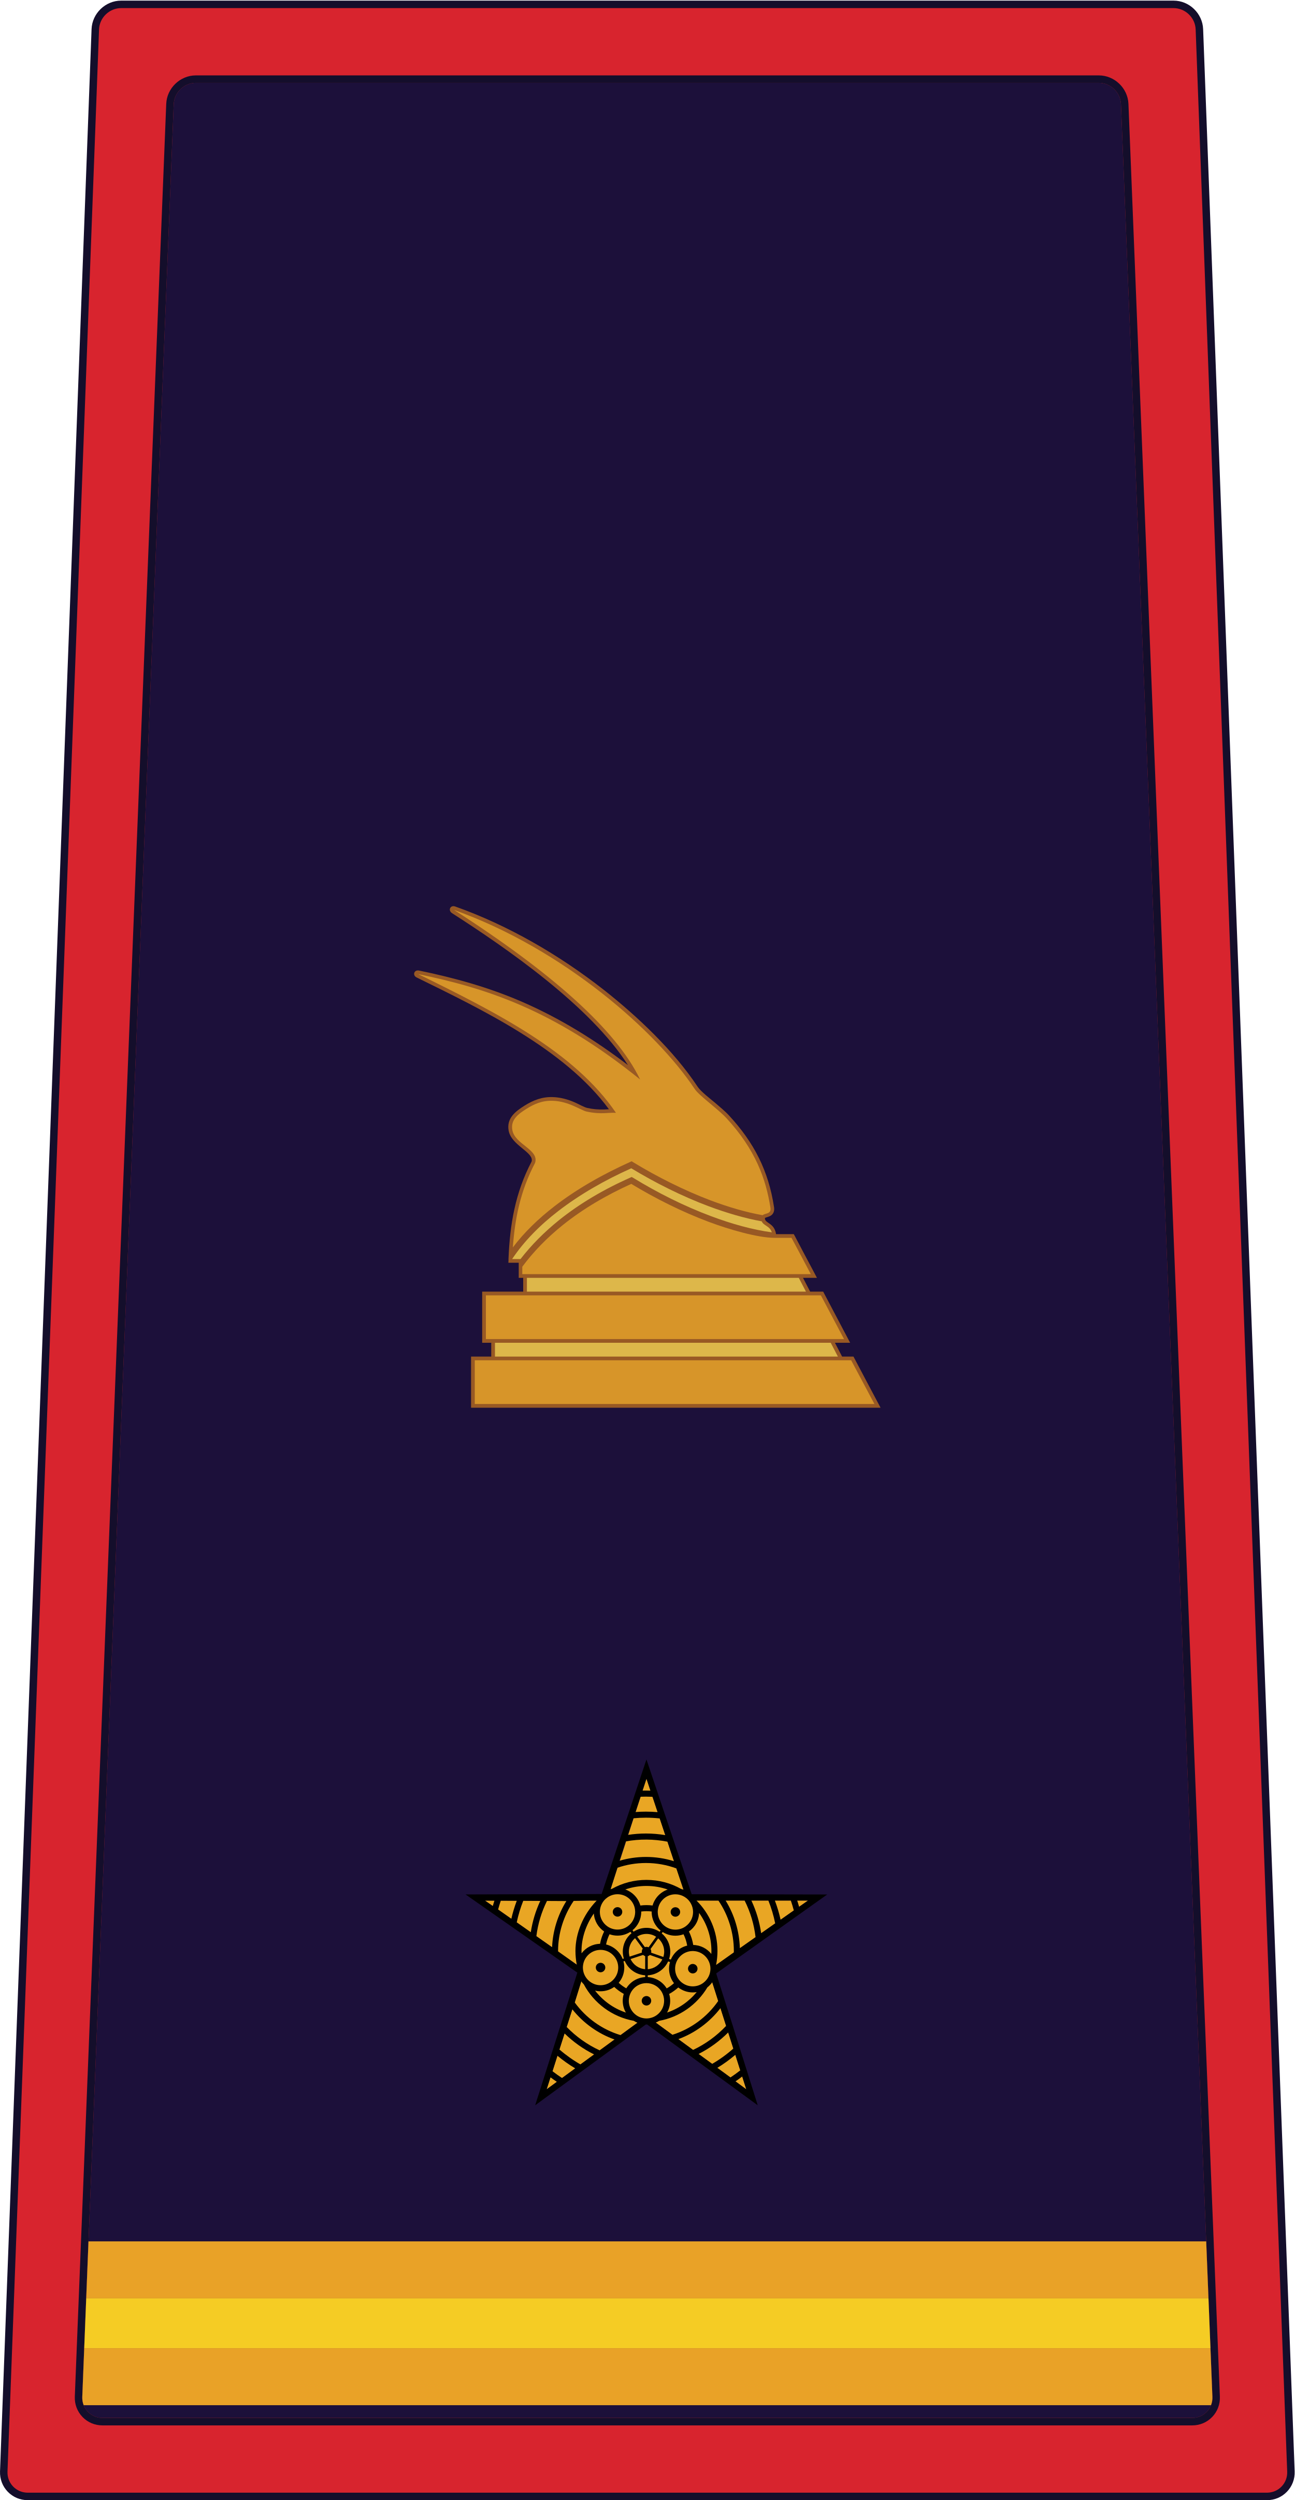 <?xml version="1.0" encoding="UTF-8" standalone="no"?>
<!-- Created with Inkscape (http://www.inkscape.org/) -->

<svg
   xmlns:dc="http://purl.org/dc/elements/1.1/"
   xmlns:cc="http://creativecommons.org/ns#"
   xmlns:rdf="http://www.w3.org/1999/02/22-rdf-syntax-ns#"
   xmlns:svg="http://www.w3.org/2000/svg"
   xmlns="http://www.w3.org/2000/svg"
   xmlns:sodipodi="http://sodipodi.sourceforge.net/DTD/sodipodi-0.dtd"
   xmlns:inkscape="http://www.inkscape.org/namespaces/inkscape"
   version="1.1"
   id="svg138"
   xml:space="preserve"
   width="277.207"
   height="534.933"
   viewBox="0 0 277.207 534.933"
   sodipodi:docname="Gradë Ceremoniali, Nënkomisar (Policia e Shtetit).svg"
   inkscape:version="0.92.1 r15371"><defs
     id="defs142"><clipPath
       clipPathUnits="userSpaceOnUse"
       id="clipPath154"><path
         d="M 0,401.2 H 207.905 V 0 H 0 Z"
         id="path152"
         inkscape:connector-curvature="0" /></clipPath></defs><sodipodi:namedview
     pagecolor="#ffffff"
     bordercolor="#666666"
     borderopacity="1"
     objecttolerance="10"
     gridtolerance="10"
     guidetolerance="10"
     inkscape:pageopacity="0"
     inkscape:pageshadow="2"
     inkscape:window-width="667"
     inkscape:window-height="480"
     id="namedview140"
     showgrid="false"
     inkscape:zoom="0.44117646"
     inkscape:cx="138.60333"
     inkscape:cy="267.46667"
     inkscape:window-x="0"
     inkscape:window-y="0"
     inkscape:window-maximized="0"
     inkscape:current-layer="g146" /><g
     id="g146"
     inkscape:groupmode="layer"
     inkscape:label="Gradë Cerimoniali, Nënkomisar (Policia e Shtetit)"
     transform="matrix(1.333,0,0,-1.333,0,534.933)"><g
       id="g148"><g
         id="g150"
         clip-path="url(#clipPath154)"><g
           id="g156"
           transform="translate(192.603,396.603)"><path
             d="m 0,0 c -0.083,2.198 -1.95,3.997 -4.15,3.997 h -169 c -2.2,0 -4.067,-1.799 -4.15,-3.997 L -192,-392.006 c -0.083,-2.198 1.65,-3.997 3.85,-3.997 h 199 c 2.2,0 3.932,1.799 3.849,3.997 z"
             style="fill:#d8242e;fill-opacity:1;fill-rule:nonzero;stroke:none"
             id="path158"
             inkscape:connector-curvature="0" /></g><g
           id="g160"
           transform="translate(19.454,400)"><path
             d="m 0,0 c -1.887,0 -3.479,-1.534 -3.55,-3.419 l -14.7,-392.006 c -0.034,-0.899 0.286,-1.745 0.901,-2.384 0.615,-0.639 1.45,-0.991 2.349,-0.991 h 199 c 0.899,0 1.734,0.352 2.348,0.991 0.615,0.639 0.936,1.485 0.902,2.384 L 172.55,-3.419 C 172.479,-1.534 170.886,0 169,0 Z M 184,-400 H -15 c -1.229,0 -2.37,0.482 -3.213,1.358 -0.844,0.876 -1.283,2.034 -1.237,3.262 L -4.75,-3.375 C -4.655,-0.852 -2.524,1.2 0,1.2 h 169 c 2.523,0 4.654,-2.052 4.75,-4.575 l 14.699,-392.005 c 0.046,-1.228 -0.393,-2.386 -1.236,-3.262 C 186.37,-399.517 185.228,-400 184,-400"
             style="fill:#140e2b;fill-opacity:1;fill-rule:nonzero;stroke:none"
             id="path162"
             inkscape:connector-curvature="0" /></g><g
           id="g164"
           transform="translate(180.013,384.579)"><path
             d="m 0,0 c -0.075,1.886 -1.672,3.421 -3.56,3.421 h -144.999 c -1.888,0 -3.485,-1.535 -3.56,-3.421 L -166.8,-368.005 c -0.036,-0.9 0.282,-1.745 0.896,-2.384 0.613,-0.639 1.446,-0.99 2.345,-0.99 H 11.44 c 0.9,0 1.733,0.351 2.346,0.99 0.613,0.639 0.932,1.484 0.896,2.383 z"
             style="fill:#1c103a;fill-opacity:1;fill-rule:nonzero;stroke:none"
             id="path166"
             inkscape:connector-curvature="0" /></g><g
           id="g168"
           transform="translate(191.453,13.199)"><path
             d="m 0,0 h -175 c -0.899,0 -1.731,0.352 -2.345,0.99 -0.613,0.639 -0.931,1.485 -0.895,2.384 l 14.68,368.005 c 0.076,1.887 1.673,3.421 3.56,3.421 h 145 c 1.888,0 3.484,-1.534 3.56,-3.421 L 3.241,3.373 C 3.277,2.475 2.959,1.629 2.346,0.99 1.732,0.352 0.899,0 0,0 M -10.241,371.427 C -10.342,373.949 -12.477,376 -15,376 h -145 c -2.523,0 -4.658,-2.051 -4.759,-4.573 L -179.439,3.422 c -0.049,-1.229 0.387,-2.387 1.229,-3.263 0.841,-0.876 1.981,-1.358 3.21,-1.358 H 0 c 1.229,0 2.369,0.482 3.211,1.358 0.842,0.876 1.278,2.034 1.229,3.262 z"
             style="fill:#140e2b;fill-opacity:1;fill-rule:nonzero;stroke:none"
             id="path170"
             inkscape:connector-curvature="0" /></g><g
           id="g172"
           transform="translate(14.209,41.539)"><path
             d="M 0,0 -0.365,-9.148 H 179.854 L 179.489,0.002 0,0.002 Z"
             style="fill:#e9a227;fill-opacity:1;fill-rule:nonzero;stroke:none"
             id="path174"
             inkscape:connector-curvature="0" /></g><g
           id="g176"
           transform="translate(194.65,15.889)"><path
             d="m 0,0 c 0.038,0.223 0.053,0.451 0.044,0.684 l -0.312,7.818 h -180.857 l 0.104,2.632 -0.416,-10.449 c -0.01,-0.233 0.006,-0.462 0.044,-0.685 0,-0.002 0.001,-0.004 0.001,-0.007 0.039,-0.221 0.099,-0.434 0.18,-0.64 l 181.03,-0.001 v 0.001 c 0.08,0.202 0.139,0.413 0.177,0.628 C -0.004,-0.012 -0.001,-0.006 0,0"
             style="fill:#e9a227;fill-opacity:1;fill-rule:nonzero;stroke:none"
             id="path178"
             inkscape:connector-curvature="0" /></g><g
           id="g180"
           transform="translate(13.844,32.391)"><path
             d="M 0,0 -0.214,-5.368 -0.319,-8 h 180.858 l -0.32,8 z"
             style="fill:#f5cc24;fill-opacity:1;fill-rule:nonzero;stroke:none"
             id="path182"
             inkscape:connector-curvature="0" /></g><g
           id="g184"
           transform="translate(103.814,115.814)"><path
             d="m 0,0 5.949,-17.823 2.081,-1.746 17.922,0.003 -14.757,-10.343 -0.632,-2.768 5.472,-17.2 -14.547,10.714 -2.931,-0.021 -14.592,-10.694 5.565,17.342 -0.718,2.666 -14.748,10.294 17.936,-0.004 2.233,1.832 z"
             style="fill:#e9a624;fill-opacity:1;fill-rule:nonzero;stroke:none"
             id="path186"
             inkscape:connector-curvature="0" /></g><g
           id="g188"
           transform="translate(128.327,95.234)"><path
             d="m 0,0 c -0.096,0.339 -0.197,0.676 -0.309,1.013 h 1.747 z m -2.975,-2.07 c -0.232,1.049 -0.541,2.08 -0.922,3.083 h 2.565 c 0.178,-0.528 0.34,-1.058 0.481,-1.592 z m -3.099,-2.146 -0.024,-0.015 c -0.261,1.82 -0.789,3.58 -1.571,5.244 h 2.73 c 0.476,-1.183 0.843,-2.412 1.095,-3.662 z m -3.443,-2.421 c -0.081,2.711 -0.882,5.378 -2.289,7.65 h 3.053 c 0.929,-1.848 1.52,-3.822 1.756,-5.877 z m -0.969,-0.68 -2.832,-2.013 c -0.003,0.016 -0.004,0.034 -0.007,0.052 0.138,0.713 0.212,1.449 0.212,2.201 0,3.157 -1.287,6.021 -3.37,8.087 l 3.523,-0.001 c 1.599,-2.339 2.479,-5.201 2.479,-8.086 0,-0.062 -0.003,-0.153 -0.005,-0.24 m -2.604,-7.491 0.099,-0.304 c -1.785,-2.573 -4.383,-4.489 -7.359,-5.426 l -2.675,1.954 c 0.19,0.081 0.37,0.177 0.544,0.287 3.291,0.595 6.093,2.606 7.753,5.376 0.298,0.235 0.561,0.513 0.777,0.823 z m 1.357,-4.259 0.011,-0.042 c -1.524,-1.614 -3.307,-2.91 -5.304,-3.856 l -2.367,1.729 c 2.672,0.983 5.023,2.715 6.764,4.978 z m 0.737,-2.318 0.433,-1.363 c -1.047,-0.928 -2.187,-1.753 -3.392,-2.455 l -2.159,1.572 -0.024,0.019 c 1.76,0.894 3.352,2.05 4.75,3.451 z m 1.546,-4.859 c -0.512,-0.402 -1.036,-0.784 -1.571,-1.139 l -2.112,1.54 c 1.019,0.616 1.983,1.316 2.891,2.087 z m 0.313,-0.987 0.658,-2.067 -1.741,1.281 c 0.366,0.251 0.729,0.512 1.083,0.786 m -14.914,9.356 c -0.024,-0.003 -0.049,-0.008 -0.073,-0.01 -0.128,-0.019 -0.258,-0.03 -0.39,-0.03 -0.131,0 -0.258,0.011 -0.384,0.028 -0.009,0.002 -0.017,0.002 -0.026,0.004 -0.011,0.002 -0.024,0.004 -0.036,0.005 -0.449,0.07 -0.862,0.247 -1.215,0.504 -0.711,0.516 -1.177,1.352 -1.177,2.295 0,0.238 0.034,0.469 0.089,0.689 0.039,0.159 0.092,0.312 0.157,0.46 0.067,0.151 0.145,0.294 0.236,0.43 0.51,0.758 1.375,1.257 2.356,1.257 0.982,0 1.851,-0.502 2.36,-1.263 0.09,-0.137 0.167,-0.281 0.235,-0.433 0.065,-0.146 0.116,-0.298 0.155,-0.458 0.054,-0.219 0.085,-0.446 0.085,-0.682 0,-0.943 -0.464,-1.778 -1.175,-2.294 -0.336,-0.246 -0.729,-0.418 -1.155,-0.494 -0.013,-0.004 -0.029,-0.005 -0.042,-0.008 m -4.625,-2.714 c -2.944,0.889 -5.539,2.736 -7.351,5.234 l 1.044,3.398 c 0.123,-0.172 0.258,-0.334 0.407,-0.481 1.615,-3.018 4.549,-5.23 8.027,-5.858 0.187,-0.12 0.385,-0.223 0.592,-0.308 z m -3.352,-2.445 c -1.989,0.917 -3.77,2.18 -5.3,3.756 l 0.905,2.841 c 1.761,-2.22 4.121,-3.91 6.784,-4.856 z m -3.09,-2.256 c -1.198,0.686 -2.331,1.49 -3.376,2.396 l 0.823,2.582 c 1.402,-1.373 2.995,-2.504 4.75,-3.375 z m -2.95,-2.187 c -0.525,0.345 -1.039,0.711 -1.536,1.093 l 0.791,2.487 c 0.9,-0.751 1.858,-1.431 2.864,-2.032 z m -2.481,-1.822 0.621,1.941 c 0.337,-0.252 0.68,-0.499 1.029,-0.732 z m 4.847,20.008 -3.006,2.141 v 0.001 h -0.001 v 0.072 c 0,2.818 0.882,5.646 2.485,7.998 0.009,0.012 0.015,0.021 0.021,0.032 l 2.589,0.06 h 1.107 c -0.002,-0.005 -0.005,-0.01 -0.007,-0.014 -0.03,-0.031 -0.061,-0.063 -0.09,-0.098 -2.07,-2.183 -3.313,-5.124 -3.313,-7.978 0,-0.757 0.074,-1.497 0.215,-2.214 m -3.967,2.818 -2.524,1.773 c 0.247,1.972 0.819,3.869 1.702,5.647 l 3.116,-0.017 c -1.384,-2.23 -2.186,-4.807 -2.294,-7.403 m -5.677,3.989 c 0.25,1.178 0.6,2.337 1.046,3.452 l 2.735,-0.015 c -0.745,-1.598 -1.257,-3.28 -1.523,-5.024 z m -2.992,2.064 c 0.127,0.467 0.273,0.941 0.431,1.409 l 2.567,-0.015 c -0.356,-0.94 -0.649,-1.907 -0.873,-2.888 z m -0.857,0.546 -1.255,0.877 1.52,-0.009 c -0.093,-0.289 -0.183,-0.579 -0.265,-0.868 m 17.485,0.306 c 0.082,0.165 0.176,0.318 0.286,0.464 h 0.007 -0.007 c 0.03,0.04 0.058,0.078 0.091,0.117 0.008,0.008 0.017,0.017 0.024,0.026 0.005,0.005 0.009,0.011 0.013,0.016 0.011,0.011 0.023,0.022 0.033,0.034 0.102,0.113 0.212,0.219 0.331,0.313 10e-4,-0.006 0.003,-0.012 0.003,-0.021 0,-0.024 -0.004,-0.046 -0.007,-0.067 l 0.027,0.082 0.012,0.033 c 0.004,0.003 0.009,0.006 0.013,0.01 h 0.001 c 0.009,0.009 0.02,0.016 0.031,0.024 0.335,0.249 0.727,0.428 1.154,0.511 0.174,0.034 0.352,0.051 0.535,0.051 1.273,0 2.354,-0.844 2.712,-2.003 0.047,-0.153 0.079,-0.311 0.1,-0.475 0.015,-0.118 0.024,-0.235 0.024,-0.359 0,-0.048 -0.005,-0.095 -0.006,-0.143 -0.076,-1.496 -1.314,-2.693 -2.83,-2.693 -0.269,0 -0.527,0.04 -0.774,0.11 -0.163,0.047 -0.32,0.107 -0.47,0.181 -0.145,0.072 -0.284,0.153 -0.414,0.249 -0.713,0.516 -1.179,1.351 -1.179,2.296 0,0.446 0.106,0.868 0.29,1.244 m 2.522,5.84 c 1.475,0.508 3.018,0.765 4.593,0.765 1.68,0 3.323,-0.293 4.885,-0.869 l 1.146,-3.412 c -0.125,0.046 -0.255,0.085 -0.386,0.116 -1.647,0.927 -3.545,1.455 -5.564,1.455 -1.967,0 -3.853,-0.492 -5.537,-1.433 -0.077,-0.021 -0.155,-0.04 -0.23,-0.063 z m 1.349,4.232 c 2.2,0.405 4.494,0.389 6.697,-0.046 l 1.044,-3.132 c -1.45,0.454 -2.96,0.684 -4.497,0.684 -1.462,0 -2.897,-0.212 -4.281,-0.621 z m 1.222,3.711 c 0.671,0.062 1.344,0.096 2.006,0.096 0.734,0 1.48,-0.04 2.225,-0.119 l 0.888,-2.665 0.006,-0.016 c -1.029,0.173 -2.07,0.26 -3.112,0.26 -0.972,0 -1.944,-0.076 -2.902,-0.225 z m 1.153,3.459 c 0.292,0.012 0.575,0.016 0.849,0.016 0.303,0 0.613,-0.006 0.935,-0.021 v -0.008 l 0.139,-0.004 0.819,-2.457 c -0.632,0.054 -1.265,0.082 -1.889,0.082 -0.552,0 -1.112,-0.023 -1.672,-0.064 z m 0.95,2.905 0.642,-1.93 c -0.254,0.009 -0.5,0.012 -0.743,0.012 -0.176,0 -0.356,-0.001 -0.539,-0.004 z m 7.511,-26.699 c -0.124,0.767 -0.36,1.494 -0.694,2.169 0.951,0.662 1.587,1.744 1.635,2.977 1.242,-1.716 1.977,-3.825 1.977,-6.103 0,-0.162 -0.005,-0.324 -0.013,-0.485 -0.683,0.862 -1.73,1.419 -2.905,1.442 m -0.077,-6.643 c -0.612,0 -1.179,0.197 -1.645,0.529 -0.13,0.092 -0.254,0.196 -0.367,0.31 -0.118,0.117 -0.221,0.246 -0.316,0.383 -0.32,0.458 -0.508,1.014 -0.508,1.614 0,1.284 0.857,2.371 2.033,2.718 0.155,0.048 0.317,0.082 0.484,0.1 0.105,0.011 0.211,0.019 0.319,0.019 0.056,0 0.109,-0.007 0.167,-0.008 1.265,-0.074 2.309,-0.981 2.592,-2.18 0.052,-0.209 0.08,-0.425 0.08,-0.649 0,-0.021 -0.006,-0.043 -0.006,-0.064 v -0.019 -10e-4 -0.003 c -0.003,-0.051 -0.004,-0.105 -0.007,-0.158 -0.015,-0.17 -0.047,-0.336 -0.09,-0.497 -0.002,-0.005 -0.002,-0.011 -0.002,-0.015 -0.004,-0.004 -0.004,-0.004 -0.004,-0.006 -0.004,-0.019 -0.01,-0.04 -0.014,-0.06 -0.003,-0.007 -0.006,-0.017 -0.009,-0.025 -0.19,-0.609 -0.584,-1.128 -1.098,-1.487 -0.458,-0.314 -1.01,-0.501 -1.609,-0.501 m -3.788,-1.219 c 0.529,0.291 1.02,0.64 1.463,1.042 0.644,-0.499 1.45,-0.796 2.325,-0.796 0.216,0 0.424,0.018 0.63,0.053 -1.233,-1.501 -2.878,-2.654 -4.758,-3.285 0.318,0.558 0.501,1.201 0.501,1.889 0,0.38 -0.057,0.749 -0.161,1.097 m -3.438,2.997 c 1.454,0.074 2.694,0.969 3.271,2.229 l 0.299,-0.106 c -0.099,-0.339 -0.154,-0.696 -0.154,-1.065 0,-0.875 0.299,-1.68 0.796,-2.325 -0.358,-0.321 -0.751,-0.602 -1.174,-0.839 -0.635,1.036 -1.753,1.744 -3.038,1.816 z m -0.462,4.517 -1.237,1.688 c 0.436,0.274 0.95,0.435 1.502,0.435 0.568,0 1.096,-0.169 1.539,-0.457 l -1.209,-1.694 c -0.099,0.049 -0.211,0.077 -0.33,0.077 -0.094,0 -0.183,-0.018 -0.265,-0.049 m -2.302,-1.91 2.024,0.663 c 0.088,-0.09 0.199,-0.158 0.324,-0.196 v -2.097 c -1.042,0.081 -1.925,0.726 -2.348,1.63 m -1.905,-3.817 c 0.558,0.663 0.897,1.518 0.897,2.452 0,0.345 -0.046,0.674 -0.131,0.99 l 0.207,0.067 c 0.558,-1.29 1.808,-2.212 3.28,-2.297 v -0.292 c -1.282,-0.07 -2.397,-0.775 -3.034,-1.807 -0.44,0.249 -0.849,0.548 -1.219,0.887 m -2.912,-1.357 c 0.816,0 1.574,0.259 2.194,0.698 0.461,-0.433 0.977,-0.81 1.534,-1.117 -0.107,-0.35 -0.165,-0.723 -0.165,-1.108 0,-0.689 0.185,-1.334 0.505,-1.892 -1.979,0.662 -3.696,1.905 -4.948,3.523 0.283,-0.068 0.578,-0.104 0.88,-0.104 m 3.575,6.371 c 0,-0.387 0.059,-0.761 0.166,-1.113 l -0.193,-0.063 c -0.451,1.148 -1.442,2.027 -2.661,2.319 0.113,0.577 0.302,1.127 0.555,1.64 0.401,-0.144 0.832,-0.222 1.282,-0.222 0.764,0 1.475,0.226 2.073,0.616 l 0.172,-0.234 c -0.851,-0.699 -1.394,-1.76 -1.394,-2.943 m 1.97,2.157 1.238,-1.691 c -0.1,-0.129 -0.161,-0.291 -0.161,-0.466 0,-0.056 0.006,-0.109 0.017,-0.161 l -1.973,-0.65 c -0.076,0.258 -0.119,0.528 -0.119,0.811 0,0.863 0.389,1.635 0.998,2.157 m 4.381,-3.408 c -0.435,-0.882 -1.314,-1.506 -2.345,-1.576 v 2.091 c 0.129,0.035 0.244,0.101 0.336,0.192 z m 0.296,1.251 c 0,-0.301 -0.05,-0.592 -0.137,-0.865 l -1.96,0.69 c 0.013,0.056 0.021,0.114 0.021,0.175 0,0.149 -0.044,0.288 -0.119,0.407 l 1.227,1.718 c 0.592,-0.519 0.968,-1.278 0.968,-2.125 m -0.399,2.922 0.157,0.219 c 0.592,-0.376 1.289,-0.593 2.039,-0.593 0.46,0 0.899,0.081 1.308,0.232 0.28,-0.568 0.479,-1.179 0.587,-1.822 -1.19,-0.289 -2.163,-1.134 -2.627,-2.247 l -0.284,0.101 c 0.123,0.374 0.19,0.773 0.19,1.188 0,1.174 -0.533,2.222 -1.37,2.922 m -3.43,4.47 c -0.336,1.205 -1.25,2.169 -2.423,2.576 1.082,0.375 2.226,0.567 3.403,0.567 1.195,0 2.343,-0.204 3.413,-0.576 -1.174,-0.401 -2.09,-1.365 -2.431,-2.565 -0.318,0.041 -0.642,0.064 -0.971,0.064 -0.336,0 -0.666,-0.024 -0.991,-0.066 m 0.139,-0.963 c 0.279,0.037 0.563,0.056 0.852,0.056 0.281,0 0.557,-0.019 0.829,-0.052 -0.001,-0.026 -0.003,-0.051 -0.003,-0.076 0,-1.201 0.561,-2.276 1.431,-2.974 l -0.151,-0.212 c -0.604,0.403 -1.328,0.639 -2.106,0.639 -0.766,0 -1.481,-0.23 -2.08,-0.62 l -0.171,0.232 c 0.854,0.7 1.4,1.761 1.4,2.947 0,0.022 -0.001,0.041 -0.001,0.06 m -9.583,-6.713 c -0.004,0.129 -0.007,0.259 -0.007,0.388 0,2.082 0.725,4.216 1.982,6.011 0.079,-1.2 0.715,-2.248 1.652,-2.89 -0.306,-0.618 -0.529,-1.281 -0.658,-1.98 -1.213,-0.026 -2.289,-0.62 -2.969,-1.529 m 0.36,-3.171 c -0.003,0.008 -0.005,0.017 -0.008,0.023 l -0.002,0.018 -0.002,-0.007 c -0.046,0.145 -0.078,0.293 -0.1,0.447 v 10e-4 c -0.007,0.05 -0.017,0.1 -0.021,0.152 v 0.006 c -0.008,0.084 -0.013,0.169 -0.013,0.253 0,0.133 0.012,0.262 0.03,0.391 0.182,1.315 1.266,2.342 2.608,2.437 0.065,0.005 0.131,0.009 0.199,0.009 0.097,0 0.193,-0.004 0.287,-0.013 0.167,-0.018 0.327,-0.053 0.483,-0.095 1.191,-0.338 2.067,-1.432 2.067,-2.729 0,-0.655 -0.224,-1.256 -0.598,-1.736 -0.102,-0.131 -0.215,-0.251 -0.337,-0.362 -0.119,-0.11 -0.247,-0.208 -0.384,-0.295 -0.44,-0.28 -0.96,-0.444 -1.518,-0.444 -0.734,0 -1.401,0.283 -1.905,0.741 -0.356,0.324 -0.631,0.736 -0.786,1.203 m 16.522,11.992 0.002,-0.001 c 0.109,-0.091 0.212,-0.194 0.308,-0.3 l 0.013,-0.015 c 0.006,-0.009 0.014,-0.019 0.025,-0.027 0.13,-0.155 0.246,-0.322 0.342,-0.502 0.214,-0.399 0.337,-0.853 0.337,-1.335 0,-0.936 -0.458,-1.763 -1.159,-2.281 -0.127,-0.097 -0.265,-0.18 -0.412,-0.253 -0.147,-0.076 -0.304,-0.138 -0.465,-0.186 -0.255,-0.075 -0.524,-0.117 -0.803,-0.117 -1.523,0 -2.766,1.207 -2.83,2.713 -0.001,0.041 -0.007,0.083 -0.007,0.124 0,0.128 0.012,0.253 0.029,0.378 0.021,0.162 0.055,0.321 0.103,0.474 0.362,1.15 1.438,1.985 2.705,1.985 0.193,0 0.38,-0.021 0.56,-0.056 0.448,-0.092 0.857,-0.287 1.201,-0.561 0.018,-0.012 0.034,-0.027 0.051,-0.04 m 22.57,0.628 v 0 l -21.767,0.041 -7.261,21.629 -0.001,-0.003 -10e-4,0.003 -7.196,-21.593 -21.85,-0.069 17.952,-12.553 -6.776,-21.29 17.768,12.966 c 0.035,-0.002 0.181,-0.002 0.221,0 l 17.752,-12.969 -3.94,12.54 0.003,0.002 -2.736,8.623 z"
             style="fill:#000000;fill-opacity:1;fill-rule:nonzero;stroke:none"
             id="path190"
             inkscape:connector-curvature="0" /></g><g
           id="g192"
           transform="translate(96.44,86.254)"><path
             d="m 0,0 c -0.009,0 -0.017,-0.001 -0.024,-0.002 -0.41,-0.012 -0.738,-0.348 -0.738,-0.761 0,-0.42 0.341,-0.762 0.762,-0.762 0.161,0 0.309,0.051 0.432,0.137 0.165,0.114 0.283,0.291 0.318,0.496 0.007,0.045 0.012,0.086 0.012,0.129 0,0.215 -0.09,0.41 -0.234,0.548 C 0.391,-0.083 0.205,0 0,0"
             style="fill:#000000;fill-opacity:1;fill-rule:nonzero;stroke:none"
             id="path194"
             inkscape:connector-curvature="0" /></g><g
           id="g196"
           transform="translate(104.186,80.819)"><path
             d="m 0,0 c -0.11,0.062 -0.238,0.097 -0.373,0.097 -0.136,0 -0.263,-0.035 -0.373,-0.096 -0.174,-0.098 -0.306,-0.264 -0.361,-0.461 -0.018,-0.065 -0.029,-0.133 -0.029,-0.204 0,-0.42 0.342,-0.762 0.763,-0.762 0.419,0 0.761,0.342 0.761,0.762 0,0.068 -0.01,0.139 -0.028,0.203 C 0.305,-0.264 0.175,-0.1 0,0"
             style="fill:#000000;fill-opacity:1;fill-rule:nonzero;stroke:none"
             id="path198"
             inkscape:connector-curvature="0" /></g><g
           id="g200"
           transform="translate(111.247,86.069)"><path
             d="m 0,0 c -0.019,0 -0.039,-0.001 -0.06,-0.003 -0.298,-0.022 -0.55,-0.221 -0.653,-0.489 -0.005,-0.021 -0.012,-0.039 -0.017,-0.057 -0.022,-0.069 -0.032,-0.138 -0.032,-0.213 0,-0.217 0.093,-0.414 0.24,-0.552 0.136,-0.131 0.322,-0.21 0.522,-0.21 0.421,0 0.764,0.341 0.764,0.762 C 0.764,-0.341 0.421,0 0,0"
             style="fill:#000000;fill-opacity:1;fill-rule:nonzero;stroke:none"
             id="path202"
             inkscape:connector-curvature="0" /></g><g
           id="g204"
           transform="translate(108.459,95.172)"><path
             d="m 0,0 c -0.408,0 -0.74,-0.323 -0.761,-0.727 -0.001,-0.011 -0.001,-0.023 -0.001,-0.035 0,-0.422 0.343,-0.762 0.762,-0.762 0.099,0 0.193,0.02 0.277,0.054 0.284,0.112 0.485,0.386 0.485,0.708 C 0.762,-0.342 0.422,0 0,0"
             style="fill:#000000;fill-opacity:1;fill-rule:nonzero;stroke:none"
             id="path206"
             inkscape:connector-curvature="0" /></g><g
           id="g208"
           transform="translate(99.165,95.185)"><path
             d="m 0,0 c -0.421,0 -0.763,-0.341 -0.763,-0.762 0,-0.334 0.215,-0.616 0.512,-0.718 0.079,-0.027 0.163,-0.044 0.251,-0.044 0.42,0 0.761,0.342 0.761,0.762 0,0.003 0,0.006 0,0.01 C 0.757,-0.337 0.417,0 0,0"
             style="fill:#000000;fill-opacity:1;fill-rule:nonzero;stroke:none"
             id="path210"
             inkscape:connector-curvature="0" /></g><g
           id="g212"
           transform="translate(78.887,183.557)"><path
             d="m 0,0 v 2.215 h -1.456 v 8.207 h 6.587 v 2.215 H 4.412 v 0.595 1.827 H 2.75 c 0.021,0.207 0.021,0.431 0.021,0.634 0.225,5.541 1.087,10.629 3.713,15.615 0.411,1.497 -3.262,2.565 -3.693,4.966 -0.35,1.99 1.086,3.076 2.585,4.021 1.416,0.881 2.832,1.415 4.514,1.354 1.252,-0.041 2.421,-0.37 3.549,-0.861 0.514,-0.226 1.498,-0.782 1.99,-0.883 0.904,-0.205 1.765,-0.268 2.668,-0.246 0.267,0.019 0.533,0.019 0.8,0.041 -7.099,9.664 -20.435,16.023 -30.878,21.153 -0.718,0.349 -0.411,1.271 0.39,1.107 5.744,-1.19 11.161,-2.687 16.557,-5.026 6.094,-2.647 11.715,-6.135 16.988,-10.156 -6.032,9.5 -19.614,18.855 -28.252,24.394 -0.698,0.452 -0.267,1.354 0.514,1.067 8.555,-3.035 16.721,-7.796 23.86,-13.377 5.416,-4.268 11.265,-9.787 15.082,-15.572 0.51,-0.759 2.03,-1.928 2.768,-2.545 0.759,-0.655 1.601,-1.332 2.278,-2.071 4.002,-4.33 6.318,-8.863 7.203,-14.668 0.08,-0.494 0,-0.945 -0.371,-1.276 -0.349,-0.306 -0.944,-0.367 -1.086,-0.49 v -0.084 c 0.019,-0.799 1.517,-0.676 1.783,-2.502 h 2.483 0.368 c 0.042,-0.101 0.105,-0.205 0.166,-0.308 1.026,-1.948 2.05,-3.897 3.097,-5.846 0.145,-0.289 0.308,-0.576 0.452,-0.863 h -2.235 c 0.39,-0.739 0.759,-1.477 1.148,-2.215 h 2.092 C 54.741,7.691 56.198,4.945 57.633,2.215 H 55.192 C 55.583,1.477 55.952,0.736 56.341,0 h 1.826 c 1.435,-2.729 2.892,-5.455 4.35,-8.207 H -3.242 V 0 Z"
             style="fill:#985924;fill-opacity:1;fill-rule:nonzero;stroke:none"
             id="path214"
             inkscape:connector-curvature="0" /></g><g
           id="g216"
           transform="translate(78.026,193.383)"><path
             d="m 0,0 h 53.795 l 3.716,-7.016 H 0 Z m 46.328,9.234 h 2.749 C 50.122,7.285 51.149,5.355 52.175,3.406 H 5.847 v 1.19 c 1.806,2.441 4.001,4.679 6.504,6.689 3.201,2.565 6.914,4.76 10.998,6.606 3.858,-2.338 8.165,-4.493 12.433,-6.092 3.282,-1.231 7.898,-2.565 10.546,-2.565 M 7.898,21.256 c 0.698,2.155 -3.262,2.955 -3.651,5.293 -0.308,1.682 1.026,2.606 2.298,3.407 1.21,0.759 2.503,1.334 4.186,1.272 2.564,-0.062 4.533,-1.54 5.436,-1.724 2.318,-0.513 3.61,-0.123 4.718,-0.205 C 14.239,39.085 1.681,45.405 -10.854,51.56 -0.328,49.364 10.607,46.083 24.764,34.653 20.885,42.697 10.484,51.847 -5.108,61.859 12.536,55.581 27.494,42.245 33.524,33.136 c 0.76,-1.129 3.736,-3.201 5.11,-4.698 4.657,-5.047 6.34,-9.766 7.058,-14.364 0.162,-1.066 -0.8,-0.84 -1.253,-1.209 -2.646,0.471 -5.457,1.293 -8.309,2.36 -4.286,1.621 -8.616,3.795 -12.494,6.154 L 23.41,21.523 23.184,21.42 C 18.814,19.451 14.628,17.092 11.038,14.32 8.453,12.33 6.155,10.117 4.329,7.693 c 0.328,4.516 1.169,9.03 3.569,13.563 m -9.682,-31.678 h 60.443 l 3.734,-7.015 H -1.784 Z"
             style="fill:#d79529;fill-opacity:1;fill-rule:nonzero;stroke:none"
             id="path218"
             inkscape:connector-curvature="0" /></g><g
           id="g220"
           transform="translate(129.423,193.978)"><path
             d="M 0,0 -1.149,2.215 H -44.811 V 0 Z m -47.17,5.252 v -0.02 h 1.334 c 1.764,2.278 3.836,4.35 6.175,6.237 3.324,2.666 7.182,4.943 11.448,6.832 l 0.226,0.103 0.226,-0.123 c 3.878,-2.381 8.208,-4.556 12.494,-6.156 3.386,-1.271 6.73,-2.195 9.788,-2.604 -0.349,1.067 -1.314,1.026 -1.621,1.764 -2.709,0.49 -5.601,1.332 -8.514,2.42 -4.269,1.6 -8.575,3.756 -12.434,6.094 -4.227,-1.887 -8.248,-4.186 -11.716,-6.854 -2.954,-2.275 -5.499,-4.843 -7.406,-7.693 m 52.299,-15.674 -1.15,2.215 h -53.918 v -2.215 z"
             style="fill:#ddb74a;fill-opacity:1;fill-rule:nonzero;stroke:none"
             id="path222"
             inkscape:connector-curvature="0" /></g></g></g></g></svg>